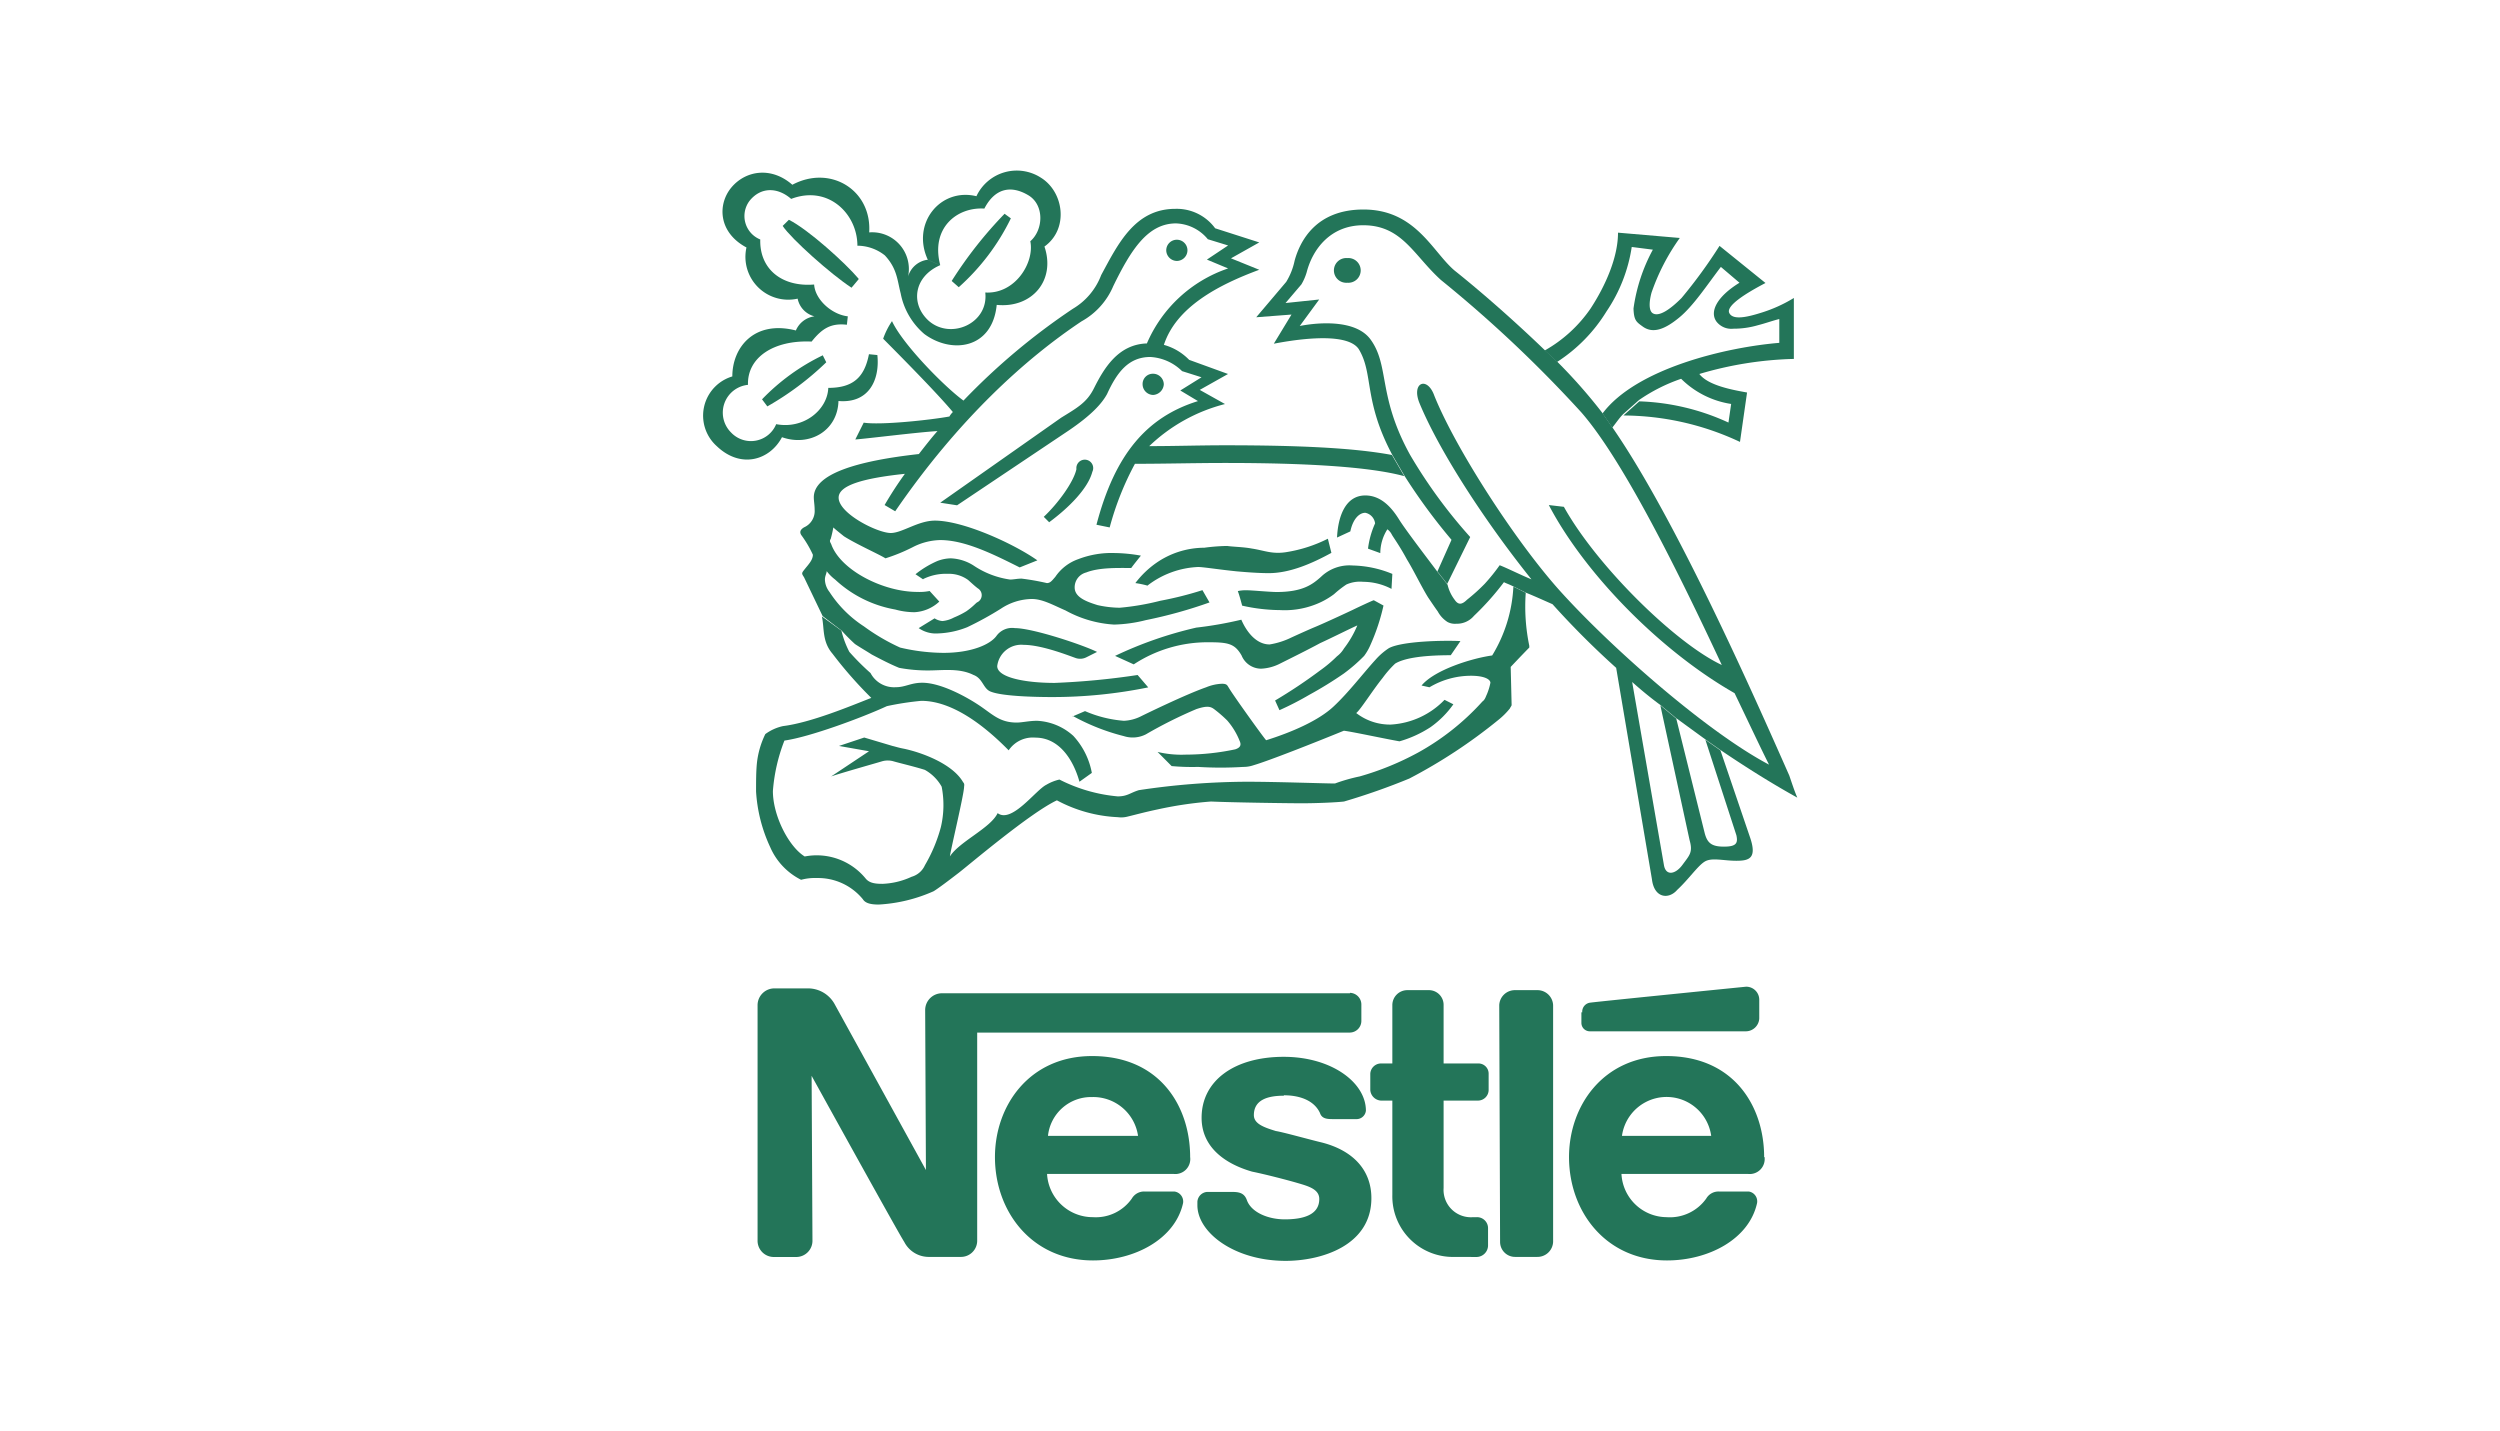 <svg id="Layer_1" data-name="Layer 1" xmlns="http://www.w3.org/2000/svg" viewBox="0 0 297 170"><defs><style>.cls-1{fill:#237559;fill-rule:evenodd;}</style></defs><path class="cls-1" d="M160.06,33.59a1.47,1.47,0,1,0,0-2.93,1.47,1.47,0,1,0,0,2.93Z"/><path class="cls-1" d="M139.81,31a1.27,1.27,0,0,0,1.26-1.26,1.26,1.26,0,1,0-2.52,0A1.28,1.28,0,0,0,139.81,31Z"/><path class="cls-1" d="M124.6,62,124,61.4c1.78-1.68,3.57-4.2,3.88-5.67a1,1,0,1,1,1.89.32c-.52,2-2.83,4.3-5.14,6Z"/><path class="cls-1" d="M111.7,31.5c-3.15,1.36-3.57,4.61-1.37,6.61,2.62,2.3,7.14.31,6.72-3.36,3.56.21,5.87-3.57,5.35-6.09,1.57-1.36,1.68-4.3-.21-5.45-2.1-1.26-4-.84-5.25,1.57-3.25-.21-6.4,2.31-5.24,6.72l-1.47-.63c-2-4.3,1.47-8.61,5.77-7.56a5.29,5.29,0,0,1,7.66-2.2c2.72,1.68,3.35,6.08.42,8.18,1.36,4-1.47,7.35-5.67,6.93-.52,5.24-5.35,5.87-8.6,3.46A8.42,8.42,0,0,1,107,34.85c-.41-1.57-.41-2.93-1.88-4.51a5.28,5.28,0,0,0-3.26-1.15c0-3.78-3.46-7.24-7.87-5.56-1.57-1.37-3.56-1.47-4.93.21a3,3,0,0,0,1.26,4.61c-.1,3.47,2.52,5.67,6.4,5.35.11,1.79,2.1,3.57,4,3.78l-.11,1c-1.88-.21-2.93.42-4.19,2-4.51-.21-7.66,1.89-7.56,5.14a3.32,3.32,0,0,0-2,5.67,3.24,3.24,0,0,0,5.35-1c3.25.63,6.09-1.68,6.19-4.31,2.94,0,4.3-1.25,4.83-4l1,.1c.31,2.94-1,5.77-4.62,5.46-.1,3.57-3.46,5.45-6.71,4.3C91.45,54.68,88,55.73,85.15,53A4.86,4.86,0,0,1,87,44.72c0-3.47,2.62-6.72,7.55-5.46a2.79,2.79,0,0,1,2.21-1.68,2.72,2.72,0,0,1-2-2.1,5.09,5.09,0,0,1-6.08-6.08c-3.36-1.79-3.46-5.14-1.78-7.14s4.72-2.51,7.23-.31c4.52-2.41,9.45.63,9.13,5.66a4.36,4.36,0,0,1,4.62,5.25,2.78,2.78,0,0,1,2.31-2l1.47.63Z"/><path class="cls-1" d="M119.36,25.41l.73.53a26.45,26.45,0,0,1-6.19,8.18l-.84-.74a49.22,49.22,0,0,1,6.3-8Z"/><path class="cls-1" d="M97.74,42.2l.42.84a34.76,34.76,0,0,1-7,5.24l-.63-.84a25.17,25.17,0,0,1,7.24-5.24Z"/><path class="cls-1" d="M102,33.18l-.84,1c-2.41-1.57-7.13-5.77-8.18-7.34l.74-.73c2.3,1.15,6.71,5.14,8.28,7Z"/><path class="cls-1" d="M97.64,73.25c.31,1.37,0,2.94,1.26,4.41a48.85,48.85,0,0,0,4.61,5.25c-2.41.94-7.13,2.93-10.49,3.35a5.53,5.53,0,0,0-2.1.95,10.37,10.37,0,0,0-1,3.46c-.1,1-.1,2.2-.1,3.36a18.21,18.21,0,0,0,1.68,6.61,7.81,7.81,0,0,0,3.67,3.88,6.33,6.33,0,0,1,1.89-.21,6.88,6.88,0,0,1,5.45,2.52c.32.52,1.05.63,1.89.63a18.47,18.47,0,0,0,6.51-1.58c.52-.31,1.78-1.26,3-2.2s8.5-7.13,11.65-8.6a16.85,16.85,0,0,0,7.23,2A3,3,0,0,0,134,97c.84-.2,2-.52,3.47-.83a45.66,45.66,0,0,1,6.4-.95c2.3.11,9.12.21,10.8.21s4.09-.1,5-.21a78.31,78.31,0,0,0,7.76-2.73A62.3,62.3,0,0,0,178,85.53a8.81,8.81,0,0,0,1.37-1.36c.1-.21.21-.32.21-.42s-.11-4.52-.11-4.52,1.58-1.67,2.21-2.3v-.21a22.9,22.9,0,0,1-.42-6.3l-1.47-.73a17.27,17.27,0,0,1-2.52,8.18c-2.31.31-6.82,1.68-8.39,3.57l.94.21a9.63,9.63,0,0,1,4.93-1.37c1.58,0,2.31.42,2.31.84a7.17,7.17,0,0,1-.42,1.37c-.11.21-.21.63-.52.84a29.51,29.51,0,0,1-7.66,6.08,33.86,33.86,0,0,1-6.93,2.83,20.62,20.62,0,0,0-2.94.84c-1.15,0-7-.21-10.49-.21a88.29,88.29,0,0,0-12.8,1c-1.05.32-1.36.74-2.52.74a18.89,18.89,0,0,1-6.92-2,5.5,5.5,0,0,0-1.57.63c-1.26.63-4.1,4.62-5.77,3.36-.84,1.78-4.52,3.36-5.67,5.14.1-.84,1.57-6.92,1.68-8.18,0-.21.1-.42-.11-.63-1.26-2.21-5-3.57-7.13-4-.53-.1-.84-.21-1.26-.31l-3.36-1-3,1,3.57.63-4.51,3c.84-.32,5.66-1.68,6-1.79a2.45,2.45,0,0,1,1.47,0c.73.21,2.51.63,3.67,1a5.17,5.17,0,0,1,2,2,11.4,11.4,0,0,1-.1,4.82,18.35,18.35,0,0,1-1.89,4.51,2.47,2.47,0,0,1-1.58,1.37,9,9,0,0,1-3.46.84c-.94,0-1.57-.11-2-.63a7.5,7.5,0,0,0-7.24-2.62c-1.89-1.16-3.78-4.83-3.78-7.77a20.72,20.72,0,0,1,1.37-6c3-.42,9.23-2.73,12.17-4.09a34.48,34.48,0,0,1,4.09-.63c4,0,8,3.46,10.38,5.88A3.45,3.45,0,0,1,123,87.63c2.83,0,4.51,2.62,5.24,5.24l1.47-1.05a8.84,8.84,0,0,0-2.2-4.4,6.91,6.91,0,0,0-4.3-1.79c-.95,0-1.79.21-2.42.21-2,0-2.83-.94-4.4-2s-4.62-2.73-6.82-2.73c-1.37,0-2,.53-3.15.53a3.16,3.16,0,0,1-3-1.68,28.51,28.51,0,0,1-2.52-2.52,11.2,11.2,0,0,1-.94-2.52l-2.31-1.68Z"/><path class="cls-1" d="M100,74.93a21.19,21.19,0,0,0,1.57,1.58c.63.42,1.36.84,2,1.25,1,.53,2.21,1.16,3.25,1.58a18.51,18.51,0,0,0,3.47.31c1.68,0,3.67-.31,5.35.53,1.15.42,1.15,1.68,2.1,2,1.36.53,5.14.63,7.24.63a56.59,56.59,0,0,0,11.43-1.15l-1.26-1.47a88.65,88.65,0,0,1-9.86.94c-3.46,0-6.82-.63-6.82-2a2.88,2.88,0,0,1,3.15-2.52c2.2,0,5.56,1.36,6.19,1.57a1.63,1.63,0,0,0,1.26-.1l1.26-.63c-1.68-.84-7.66-2.83-9.76-2.83a2.29,2.29,0,0,0-2.2.94c-.74,1-2.94,2-6.3,2a23,23,0,0,1-5.14-.63,24.14,24.14,0,0,1-4.3-2.52,13.85,13.85,0,0,1-4.09-4.09A2.49,2.49,0,0,1,98,68.85c0-.42.21-.74.21-1a5.22,5.22,0,0,0,1,1,14,14,0,0,0,7.14,3.56,8.62,8.62,0,0,0,2.3.32,4.69,4.69,0,0,0,2.94-1.26l-1.15-1.26a6.19,6.19,0,0,1-1.47.11c-4,0-9-2.52-10.18-5.56-.1-.32-.31-.42-.1-.74A13.74,13.74,0,0,0,99,62.66c.21.21.74.63,1.26,1.05,1.47.94,4.3,2.2,4.93,2.62A21,21,0,0,0,108.44,65a7.45,7.45,0,0,1,3.26-.84c2.93,0,6.29,1.67,9.44,3.25l2.1-.84c-2.84-2-8.82-4.72-12.17-4.72-2,0-3.89,1.47-5.25,1.47-1.57,0-6.19-2.31-6.19-4.2,0-1.47,2.94-2.31,7.87-2.83A44,44,0,0,0,105.09,60l1.26.74c7.55-11,15.52-18.15,22.13-22.56a8.63,8.63,0,0,0,3.78-4.2c2.1-4.3,4.09-7.44,7.45-7.44a5.11,5.11,0,0,1,3.78,1.88l2.41.74-2.52,1.68,2.52,1.05a16.12,16.12,0,0,0-9.65,8.91c-3.47.11-5.14,3.05-6.3,5.35-.84,1.68-2,2.31-3.88,3.47L111.7,59.72l2,.31L127,51.12c2.63-1.79,3.89-3.15,4.52-4.31,1.15-2.51,2.51-4.4,5.14-4.4a5.83,5.83,0,0,1,3.77,1.68l2.31.73-2.52,1.57,2.1,1.26c-6.08,1.89-9.86,6.3-12.06,14.69l1.57.32a34.74,34.74,0,0,1,3-7.56c3.57,0,7.14-.1,10.7-.1,9.34,0,17.11.42,21.3,1.57l-1.47-2.52c-4.51-.84-11-1.15-19.83-1.15-3,0-6,.1-9,.1a20.22,20.22,0,0,1,9-5l-3-1.68,3.36-1.89-4.62-1.68a6.66,6.66,0,0,0-3-1.78c1.47-4.51,6.51-7.14,11.33-8.92l-3.36-1.36,3.36-1.89-5.24-1.68a5.66,5.66,0,0,0-4.73-2.31c-4.82,0-6.82,4.2-8.81,7.87a7.88,7.88,0,0,1-3.36,4,78.06,78.06,0,0,0-13,10.91c-2.3-1.68-7.24-6.72-8.49-9.44a9,9,0,0,0-1.05,2.09c.52.53,6.19,6.19,8.28,8.71a2.44,2.44,0,0,0-.41.53c-2.31.42-8.19,1.05-10.18.73l-1,2c1.47-.11,7.24-.84,9.76-1-.74.84-1.47,1.78-2.21,2.73-7.55.84-12.48,2.41-12.48,5.14,0,.42.1.94.1,1.47a2.12,2.12,0,0,1-1.26,2.1c-.52.31-.52.63-.31.94a13.26,13.26,0,0,1,1.36,2.31c0,.63-.52,1.15-.94,1.68s-.42.52-.11,1l2.21,4.61L100,74.93Z"/><path class="cls-1" d="M192.8,49.23c-.42.42-.84,1.05-1.26,1.57l-1.16-1.68c4-5.35,14.69-7.87,21-8.39V37.9c-.84.21-1.68.52-2.52.73a10.25,10.25,0,0,1-2.94.42,2.23,2.23,0,0,1-2-.84c-.84-1.15,0-2.94,2.73-4.62l-2.21-1.88c-1.68,2.2-3.25,4.61-4.93,6s-3.15,2-4.4,1.05c-.74-.53-1-.74-1.05-2.1a20.49,20.49,0,0,1,2.3-7l-2.51-.32a18.55,18.55,0,0,1-3,7.66,18.86,18.86,0,0,1-5.87,6l-1.47-1.36a16.35,16.35,0,0,0,5.46-5c1.78-2.73,3.25-6.08,3.25-9l7.34.63a25.27,25.27,0,0,0-3.36,6.5c-.31,1.16-.31,2.1.11,2.42.73.52,2.1-.42,3.46-1.79a58.86,58.86,0,0,0,4.51-6.19l5.46,4.41c-2.41,1.26-4.72,2.73-4.3,3.57s2,.52,3.67,0a17.12,17.12,0,0,0,4-1.79v7.24a42.85,42.85,0,0,0-11.23,1.79c1.05,1.36,3.88,1.88,5.67,2.2l-.84,5.87a32.78,32.78,0,0,0-13.85-3.14l1.89-1.68a27.36,27.36,0,0,1,10.59,2.52l.32-2.21A10.72,10.72,0,0,1,199.72,45a20.43,20.43,0,0,0-5,2.52l-1.89,1.68Z"/><path class="cls-1" d="M170.76,67.9l1.68-3.77a69.09,69.09,0,0,1-5.56-7.56l-1.47-2.52c-3.46-6.5-2.2-9.65-4-12.59-1.58-2.3-8.92-.84-10.08-.63l2.1-3.46-4.19.32,3.56-4.2a7.83,7.83,0,0,0,1-2.52c.63-2.31,2.52-6.08,8.18-6.08,6.19,0,8.18,5,10.81,7.24,3.15,2.51,7.13,6,10.7,9.44l1.47,1.36a63,63,0,0,1,5.45,6.19l1.16,1.68c7.55,10.91,16.78,31.79,21,41.34.32.94.63,1.89.95,2.62q-4.26-2.36-9.13-5.66l-1.79-1.26-3.46-2.52-1.89-1.57c-1.15-.84-2.3-1.79-3.35-2.73l3.77,21.72c.21,1.36,1.37,1.15,2.21,0s1.26-1.47.84-2.94l-3.47-16,1.89,1.57,3.36,13.53c.31,1.26.84,1.68,2.31,1.68s1.68-.42,1.47-1.36l-3.68-11.33,1.79,1.26,3.46,10.17c.94,2.63,0,2.94-1.57,2.94s-2.94-.42-3.78.11-1.89,2.09-3.25,3.35c-1,1.16-2.73,1-3-1.26L192,79.34a99.86,99.86,0,0,1-7.56-7.56c-.94-.41-2.09-.94-3.14-1.36l-1.47-.73c-.63-.32-1-.42-1.16-.53a32.33,32.33,0,0,1-3.56,4,2.65,2.65,0,0,1-2.1.94,1.88,1.88,0,0,1-1.05-.21,3.43,3.43,0,0,1-1.16-1.26c-.31-.42-.73-1.05-1.15-1.67-.84-1.37-1.68-3.15-2.52-4.52-.84-1.57-1.68-2.72-1.78-2.93a1.73,1.73,0,0,0-.53-.63,5.31,5.31,0,0,0-.84,2.83l-1.46-.53a10.32,10.32,0,0,1,.84-3,1.46,1.46,0,0,0-1.16-1.26c-.73,0-1.47.74-1.78,2.21l-1.58.73c.11-2.41.95-5,3.36-5,1.89,0,3.15,1.47,4,2.84s4,5.45,4.61,6.29l1.16,1.47a4.7,4.7,0,0,0,.84,1.79c.42.62.84.62,1.47,0a21.75,21.75,0,0,0,2.1-1.89,22.25,22.25,0,0,0,1.78-2.21c.84.32,2.52,1.16,3.78,1.68-5.56-6.92-11-15.32-13.33-21-.94-2.41.95-3.15,1.78-.84,2.52,6.29,9.76,17.52,15.11,23.4,6.09,6.71,17.31,16.57,24.66,20.45-1.05-2.09-2.41-5-4.09-8.49C197.1,77.24,188.18,68,184,60l1.79.21C189.65,67.17,199,76.4,204.55,79c-5-10.7-11.65-24.23-16.68-30a151.92,151.92,0,0,0-16.69-15.74c-3.25-2.94-4.61-6.5-9.23-6.5-3.88,0-6,2.83-6.71,5.56a6.25,6.25,0,0,1-.63,1.46L152.72,36l4-.42-2.31,3.15s6.19-1.37,8.39,1.57c2.31,3.15.84,6.71,4.72,13.74a60,60,0,0,0,7.14,9.76l-2.73,5.56-1.16-1.47Z"/><path class="cls-1" d="M109.7,68.85l-.94-.63a11.31,11.31,0,0,1,2.62-1.58,4.68,4.68,0,0,1,1.57-.31,5.43,5.43,0,0,1,2.84.94A10.31,10.31,0,0,0,120,68.85c.42,0,.84-.11,1.37-.11a28.69,28.69,0,0,1,3,.53c.42,0,.63-.32,1-.74a5.49,5.49,0,0,1,2.72-2.1,11,11,0,0,1,4.3-.73,18.88,18.88,0,0,1,3.15.31s-.94,1.16-1.15,1.47c-1.37,0-3.78-.1-5.35.53a1.82,1.82,0,0,0-1.37,1.78c0,1.16,1.37,1.68,2.73,2.1a12.67,12.67,0,0,0,2.62.31,30.05,30.05,0,0,0,4.83-.83,41.6,41.6,0,0,0,5-1.26l.84,1.46a54.74,54.74,0,0,1-7.56,2.1,16.81,16.81,0,0,1-3.78.53,13.64,13.64,0,0,1-5.77-1.68c-1.46-.63-2.72-1.36-4-1.36a6.81,6.81,0,0,0-3.67,1.15,38.85,38.85,0,0,1-4,2.2,10.23,10.23,0,0,1-3.46.74,3.56,3.56,0,0,1-2.31-.63l1.89-1.16a2,2,0,0,0,.94.32,3.64,3.64,0,0,0,1.36-.42,10.12,10.12,0,0,0,1.47-.74c.74-.52,1-.84,1.26-1.05a.94.94,0,0,0,.11-1.67c-.42-.32-.74-.63-1.16-1a3.86,3.86,0,0,0-2.41-.73,6.07,6.07,0,0,0-2.94.63Z"/><path class="cls-1" d="M136.35,69.58a11.13,11.13,0,0,0-1.47-.31,11.05,11.05,0,0,1,2.52-2.42,10.05,10.05,0,0,1,5.67-1.78,23.1,23.1,0,0,1,2.72-.21c.74.11,1.89.11,2.94.31.74.11,1.47.32,2.1.42a6,6,0,0,0,2,0A16.72,16.72,0,0,0,157.75,64l.42,1.68c-2.3,1.26-4.93,2.41-7.44,2.41-1.16,0-2.52-.1-3.78-.21-2.1-.21-4-.52-4.62-.52a10.55,10.55,0,0,0-6,2.2Z"/><path class="cls-1" d="M134.67,78.92l-2.2-1a46.65,46.65,0,0,1,9.65-3.36,45,45,0,0,0,5.35-.94c.63,1.47,1.79,2.94,3.36,2.94a9.15,9.15,0,0,0,2.62-.84c1.16-.53,2.21-1,2.84-1.26s2.62-1.16,4.4-2c.63-.31,2.42-1.15,2.52-1.15l1.15.63a24.44,24.44,0,0,1-1.57,4.72,6.37,6.37,0,0,1-.73,1.26,19.32,19.32,0,0,1-2.42,2.1,45.78,45.78,0,0,1-4.09,2.52A36.55,36.55,0,0,1,152,84.37l-.52-1.15a60,60,0,0,0,5.35-3.57,15.79,15.79,0,0,0,2-1.68,3.26,3.26,0,0,0,.84-.94,12,12,0,0,0,1.58-2.73c-.74.32-3.26,1.58-4.41,2.1-1.36.74-3.46,1.78-4.72,2.41a5.48,5.48,0,0,1-2.31.63,2.52,2.52,0,0,1-2.31-1.57c-.84-1.47-1.68-1.57-4.09-1.57a16,16,0,0,0-8.71,2.62Z"/><path class="cls-1" d="M147.58,72s-.32-1.25-.53-1.78a4.56,4.56,0,0,1,.95-.1c.73,0,2.83.21,3.67.21,3.15,0,4.3-.95,5.25-1.79a4.86,4.86,0,0,1,3.77-1.36,13,13,0,0,1,4.72,1l-.1,1.78a7.3,7.3,0,0,0-3.36-.84,3.93,3.93,0,0,0-2,.32,12.52,12.52,0,0,0-1.47,1.15,9.16,9.16,0,0,1-2.31,1.26,10.05,10.05,0,0,1-4.09.63,20.9,20.9,0,0,1-4.51-.53Z"/><path class="cls-1" d="M127.43,85.11l1.47-.63a14.32,14.32,0,0,0,4.62,1.15,5,5,0,0,0,2-.52c.42-.21,5.35-2.62,7.77-3.46a5.45,5.45,0,0,1,1.88-.42c.63,0,.63.21.84.52.42.74,4.1,5.88,4.41,6.19,3-.94,6.19-2.31,8-4s3.47-3.89,5-5.57A7.83,7.83,0,0,1,165,77c1.58-.84,6.51-.94,8.5-.84l-1.15,1.68c-3.67,0-5.67.42-6.61,1a12.26,12.26,0,0,0-1.47,1.68c-1.26,1.57-2.62,3.77-3.15,4.19a6.55,6.55,0,0,0,4.09,1.37,9.62,9.62,0,0,0,6.4-2.94l1.05.53a11.33,11.33,0,0,1-2.72,2.72,13.56,13.56,0,0,1-3.68,1.68c-1.78-.31-5.66-1.15-6.61-1.26-3.35,1.37-8.91,3.57-10.7,4.09a3.74,3.74,0,0,1-1.26.21,43.26,43.26,0,0,1-5.35,0,27,27,0,0,1-3.15-.1l-1.67-1.68a12.26,12.26,0,0,0,3.35.32,28.6,28.6,0,0,0,5.88-.63c.63-.21.73-.53.52-1a8.47,8.47,0,0,0-1.47-2.42,15.35,15.35,0,0,0-1.57-1.36c-.42-.31-.84-.42-2.1,0a53,53,0,0,0-6,3,3.45,3.45,0,0,1-2.62.21,25.19,25.19,0,0,1-6.09-2.41Z"/><path class="cls-1" d="M137,46.92a1.35,1.35,0,0,0,1.26-1.26A1.28,1.28,0,0,0,137,44.4a1.22,1.22,0,0,0-1.26,1.26A1.28,1.28,0,0,0,137,46.92Z"/><path class="cls-1" d="M184.51,119.42a1.86,1.86,0,0,0-1.89-1.79H180a1.86,1.86,0,0,0-1.89,1.79l.1,28.11a1.78,1.78,0,0,0,1.79,1.79h2.62a1.86,1.86,0,0,0,1.89-1.79V119.42Z"/><path class="cls-1" d="M187.87,120.26v1.26a1,1,0,0,0,1,1h18.46A1.61,1.61,0,0,0,209,121v-2.2a1.55,1.55,0,0,0-1.57-1.58s-17.84,1.79-18.46,1.89a1.08,1.08,0,0,0-1,1.16Z"/><path class="cls-1" d="M172.86,149.32a7.2,7.2,0,0,1-7.45-7.35V130.75h-1.36a1.35,1.35,0,0,1-1.26-1.26V127.6a1.28,1.28,0,0,1,1.26-1.26h1.36v-6.92a1.78,1.78,0,0,1,1.79-1.79h2.62a1.75,1.75,0,0,1,1.68,1.79v6.92h4.09a1.21,1.21,0,0,1,1.26,1.26v1.89a1.27,1.27,0,0,1-1.26,1.26H171.5v10.39A3.25,3.25,0,0,0,175,144.6h.42a1.31,1.31,0,0,1,1.36,1.36v2a1.38,1.38,0,0,1-1.36,1.37Z"/><path class="cls-1" d="M141.39,137.46c0-6-3.57-12-11.65-12-7.45,0-11.54,5.88-11.54,12,0,6.51,4.41,12.28,11.65,12.28,4.93,0,9.75-2.52,10.7-6.82a1.2,1.2,0,0,0-1.05-1.37h-3.57a1.69,1.69,0,0,0-1.47.84,5.22,5.22,0,0,1-4.61,2.21,5.44,5.44,0,0,1-5.46-5.14h15a1.78,1.78,0,0,0,2-2Zm-16.89-2.52a5.15,5.15,0,0,1,5.24-4.61,5.38,5.38,0,0,1,5.46,4.61Z"/><path class="cls-1" d="M209.58,137.46c0-6-3.56-12-11.64-12-7.45,0-11.54,5.88-11.54,12,0,6.51,4.4,12.28,11.64,12.28,4.93,0,9.76-2.52,10.7-6.82a1.18,1.18,0,0,0-1-1.37h-3.57a1.68,1.68,0,0,0-1.47.84,5.3,5.3,0,0,1-4.72,2.21,5.41,5.41,0,0,1-5.35-5.14h15a1.78,1.78,0,0,0,2-2Zm-16.89-2.52a5.35,5.35,0,0,1,10.6,0Z"/><path class="cls-1" d="M160.38,118H111.91a2,2,0,0,0-2,2L110,139,99.11,119.21A3.62,3.62,0,0,0,96,117.42H92a2,2,0,0,0-2,2v27.91a1.93,1.93,0,0,0,2,2h2.52a1.93,1.93,0,0,0,2-2l-.1-19.52s10.49,19,11,19.72a3.27,3.27,0,0,0,3,1.79h3.67a1.93,1.93,0,0,0,2-2V122.67h44.28a1.39,1.39,0,0,0,1.36-1.36v-2a1.39,1.39,0,0,0-1.36-1.36Z"/><path class="cls-1" d="M152.51,130.12c2.1,0,3.67.73,4.3,2.1.21.63.73.73,1.47.73h2.94a1.12,1.12,0,0,0,1.05-1c0-3.36-4.1-6.4-9.76-6.4-5.88,0-9.76,2.84-9.76,7.24,0,3.46,2.73,5.46,6,6.4,1.58.32,4.2,1,5.46,1.37s2.52.73,2.52,1.88c0,1.89-1.89,2.42-4.1,2.42-2,0-4-.84-4.51-2.31-.31-.84-.94-.95-1.78-.95h-2.94a1.25,1.25,0,0,0-1.15,1.16v.42c0,3.25,4.4,6.61,10.49,6.61,4.2,0,10.18-1.79,10.18-7.45,0-3.36-2.21-5.67-5.88-6.61-1.36-.32-4.72-1.26-5.46-1.36-1.36-.42-2.62-.84-2.62-1.89,0-1.79,1.58-2.31,3.57-2.31Z"/></svg>